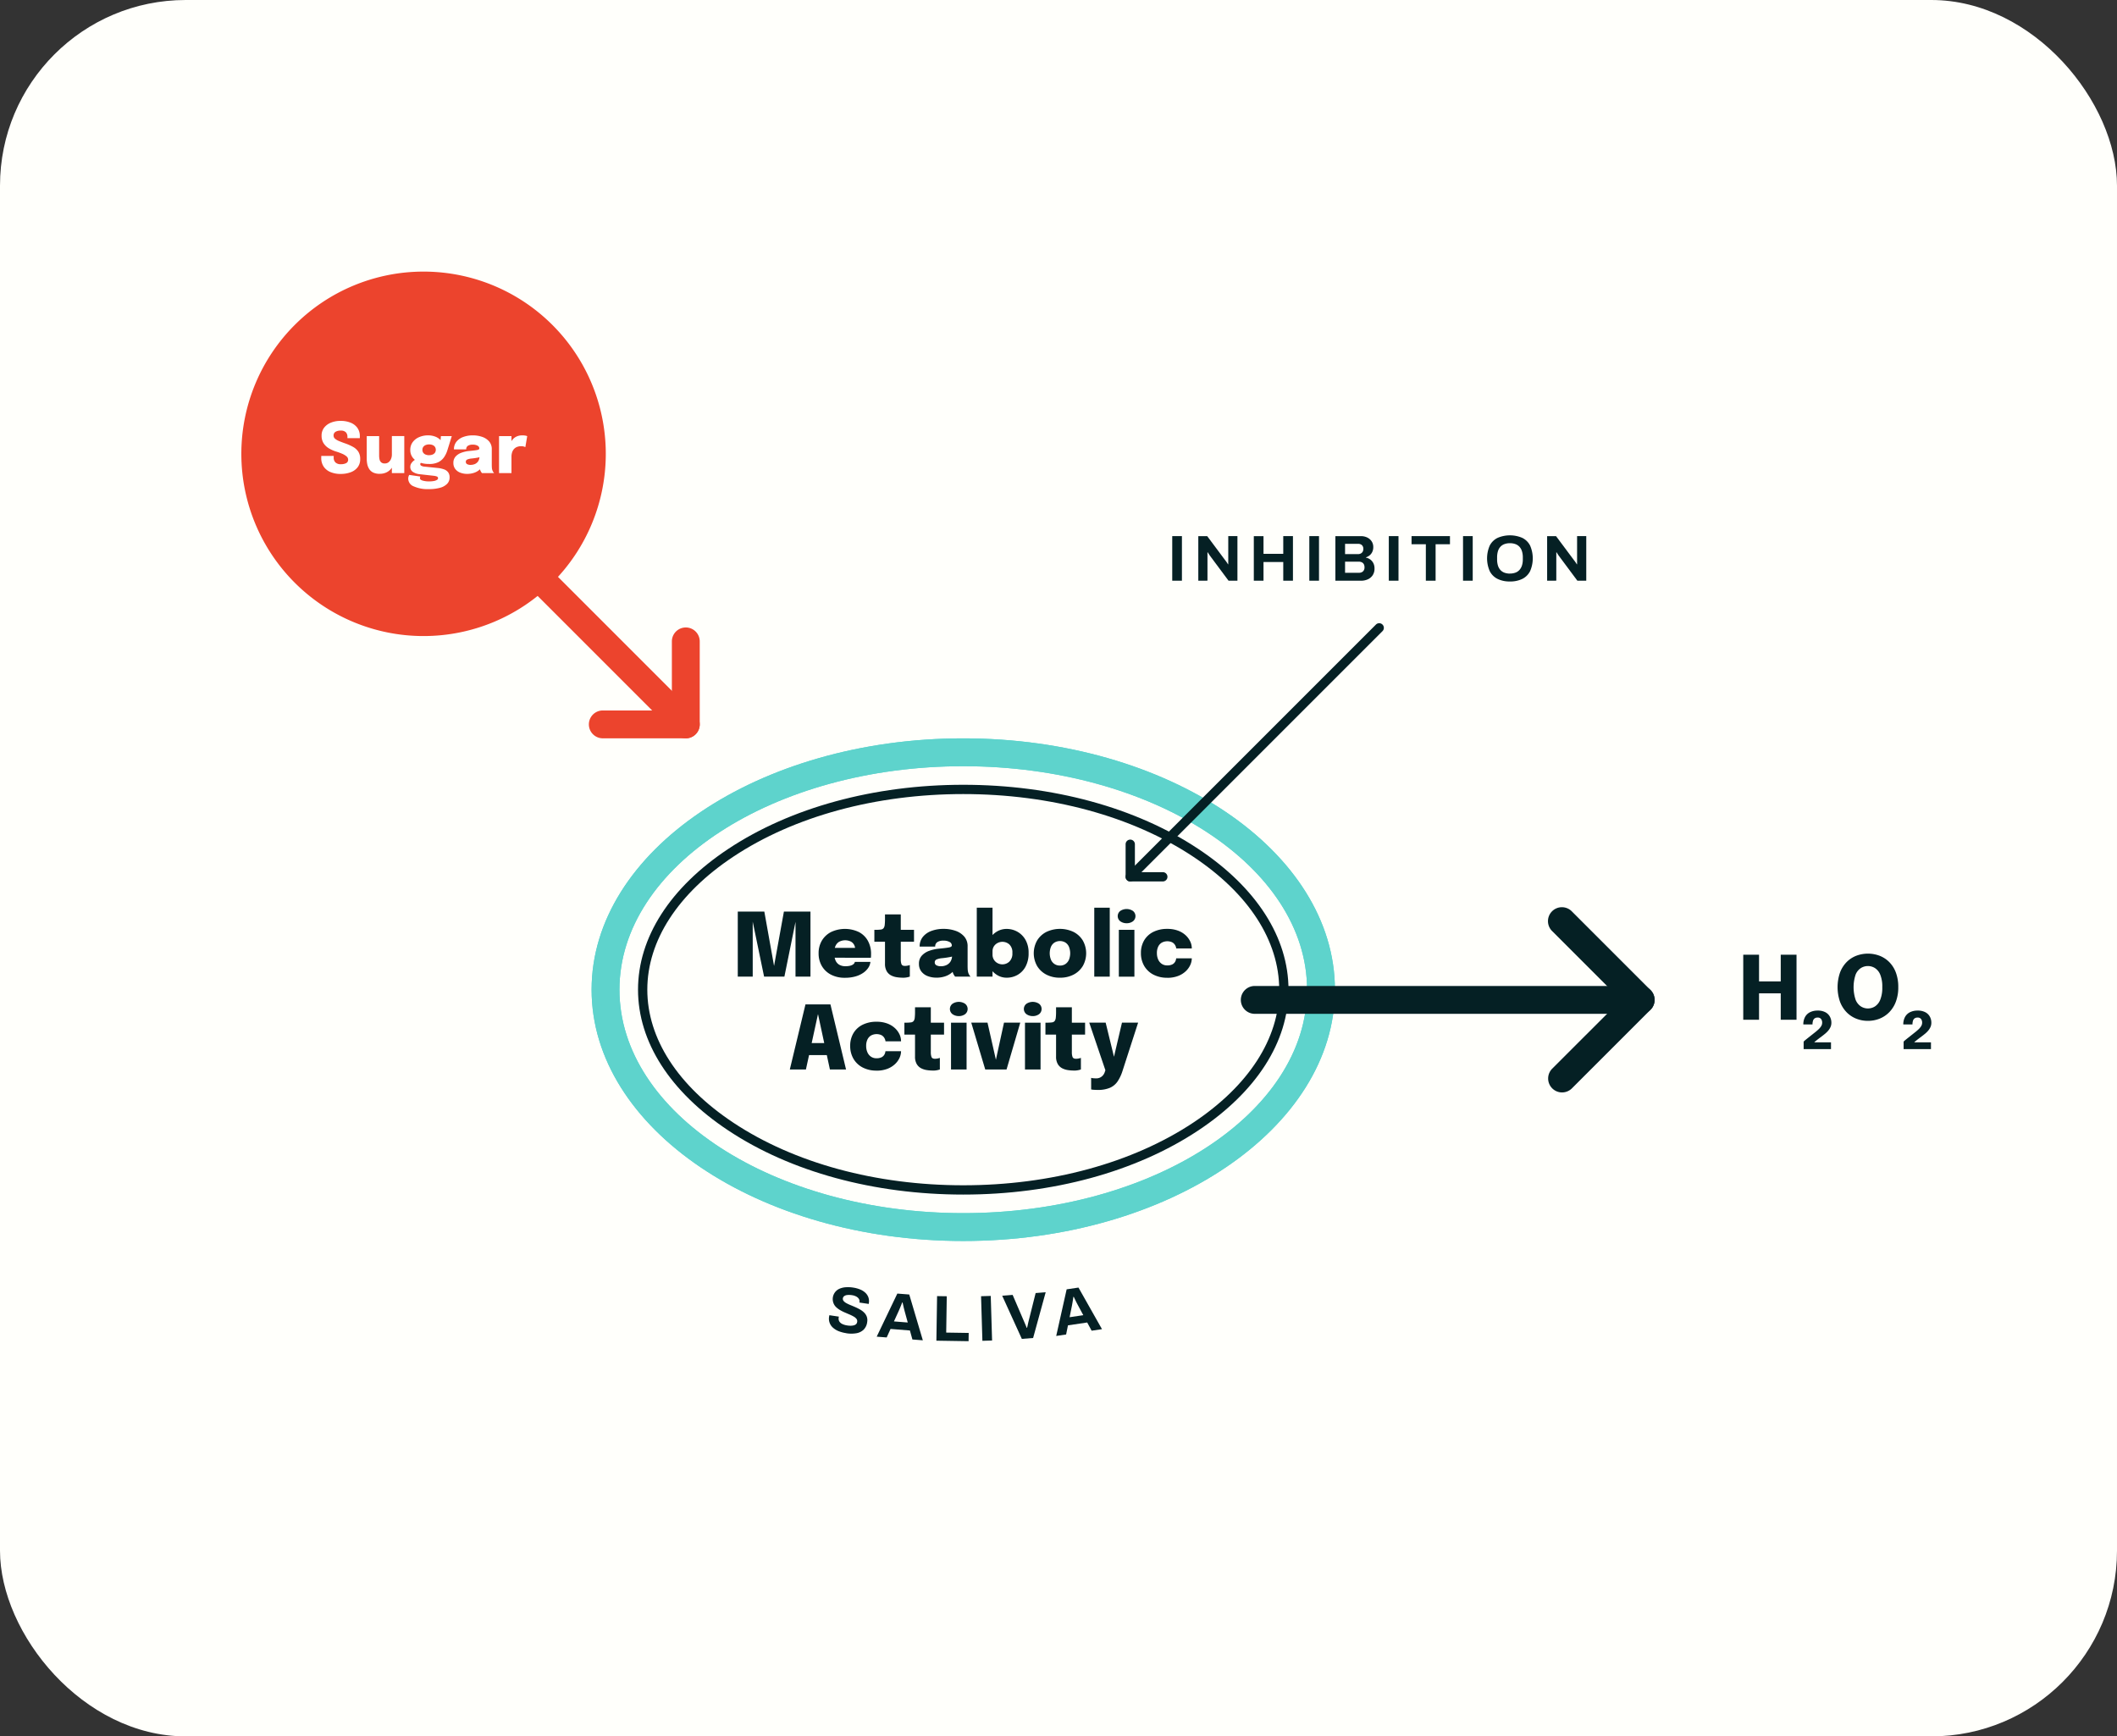 <svg viewBox="0 0 456 374" height="374" width="456" xmlns:xlink="http://www.w3.org/1999/xlink" xmlns="http://www.w3.org/2000/svg">
  <rect x="0" y="0" width="456" height="374" fill="#333333" stroke="none"/>
  <defs>
    <clipPath id="clip-path">
      <rect fill="none" height="230.378" width="364.027" data-sanitized-data-name="Rectangle 386" data-name="Rectangle 386" id="Rectangle_386"></rect>
    </clipPath>
  </defs>
  <g transform="translate(-321 -1519)" data-sanitized-data-name="Group 3105" data-name="Group 3105" id="Group_3105">
    <g data-sanitized-data-name="Group 3106" data-name="Group 3106" id="Group_3106">
      <rect fill="#fffffb" transform="translate(321 1519)" rx="40" height="374" width="456" data-sanitized-data-name="Rectangle 387" data-name="Rectangle 387" id="Rectangle_387"></rect>
      <g transform="translate(372.986 1577.5)" data-sanitized-data-name="Group 2600" data-name="Group 2600" id="Group_2600">
        <g clip-path="url(#clip-path)" data-sanitized-data-name="Group 2600" data-name="Group 2600" id="Group_2600-2">
          <path fill="#5ed3cc" d="M155.5,208.8c-44.143,0-80.056-24.284-80.056-54.133s35.913-54.132,80.056-54.132,80.055,24.284,80.055,54.132S199.642,208.8,155.5,208.8m0-102.265c-40.834,0-74.056,21.592-74.056,48.132S114.665,202.8,155.5,202.8s74.055-21.592,74.055-48.133-33.221-48.132-74.055-48.132" data-sanitized-data-name="Path 7326" data-name="Path 7326" id="Path_7326"></path>
          <path fill="#052024" d="M116.868,137.848h5.719v14.013h-3.221V139.739l.058.038-2.452,12.084H112.6l-2.507-12.113.056-.028v12.141H106.93V137.848h5.719l2.252,12.578h-.313Z" data-sanitized-data-name="Path 7327" data-name="Path 7327" id="Path_7327"></path>
          <path fill="#052024" d="M126.177,147.785v-2.118h6.317l-.285.493v-.3a1.836,1.836,0,0,0-.219-.851,1.748,1.748,0,0,0-.693-.7,2.822,2.822,0,0,0-2.531.038,1.994,1.994,0,0,0-.8.93,3.657,3.657,0,0,0-.27,1.478,4.069,4.069,0,0,0,.261,1.543,2.006,2.006,0,0,0,.8.979,2.581,2.581,0,0,0,1.387.337,4.09,4.09,0,0,0,.9-.085,2.178,2.178,0,0,0,.609-.223,1.129,1.129,0,0,0,.351-.3.825.825,0,0,0,.148-.327H135.5a2.738,2.738,0,0,1-.456,1.268,4.055,4.055,0,0,1-1.1,1.1,5.642,5.642,0,0,1-1.691.774,8.148,8.148,0,0,1-2.247.285,6.346,6.346,0,0,1-2.992-.669,4.859,4.859,0,0,1-1.972-1.858,5.3,5.3,0,0,1-.7-2.736,5.232,5.232,0,0,1,.713-2.759,4.9,4.9,0,0,1,1.99-1.844,7.012,7.012,0,0,1,5.961.01,4.708,4.708,0,0,1,1.947,1.886,5.733,5.733,0,0,1,.685,2.859c0,.171,0,.326-.01.465a3.1,3.1,0,0,1-.028.333Z" data-sanitized-data-name="Path 7328" data-name="Path 7328" id="Path_7328"></path>
          <path fill="#052024" d="M142.489,152.088a8.762,8.762,0,0,1-1.292-.1,3.946,3.946,0,0,1-1.255-.4,2.366,2.366,0,0,1-.94-.913,3.139,3.139,0,0,1-.361-1.615v-4.721h-2.29v-2.565h.352a7.563,7.563,0,0,0,1.045-.057.89.89,0,0,0,.58-.285,1.393,1.393,0,0,0,.252-.708,11.146,11.146,0,0,0,.061-1.335v-.93h3.4v3.315h2.85v2.565h-2.85v3.81a3.021,3.021,0,0,0,.142,1c.1.266.342.4.742.4a2.854,2.854,0,0,0,.626-.066,3.242,3.242,0,0,0,.438-.124v2.489a3.623,3.623,0,0,1-.6.166,4.46,4.46,0,0,1-.9.081" data-sanitized-data-name="Path 7329" data-name="Path 7329" id="Path_7329"></path>
          <path fill="#052024" d="M149.747,152.078a5.145,5.145,0,0,1-1.947-.346,3.077,3.077,0,0,1-1.35-1.012,2.632,2.632,0,0,1-.493-1.615,2.532,2.532,0,0,1,.617-1.772,3.923,3.923,0,0,1,1.606-1.035,8.484,8.484,0,0,1,2.09-.461q1.6-.152,2.18-.271t.584-.413v-.019a.846.846,0,0,0-.479-.741,2.58,2.58,0,0,0-1.317-.285,2.3,2.3,0,0,0-1.334.319,1.1,1.1,0,0,0-.452.963h-3.343a3.22,3.22,0,0,1,.688-2.094,4.243,4.243,0,0,1,1.857-1.287,7.429,7.429,0,0,1,2.613-.437,7.69,7.69,0,0,1,2.542.408,4.357,4.357,0,0,1,1.9,1.244,3.129,3.129,0,0,1,.727,2.129v4.141c0,.267.007.525.019.775a3.264,3.264,0,0,0,.105.689,2.187,2.187,0,0,0,.261.579,1.783,1.783,0,0,0,.251.323h-3.315a2.244,2.244,0,0,1-.223-.294,2.371,2.371,0,0,1-.252-.5,4.8,4.8,0,0,1-.18-.736,5.474,5.474,0,0,1-.057-.85l.722.494a2.741,2.741,0,0,1-.869,1.13,4.338,4.338,0,0,1-1.421.727,5.858,5.858,0,0,1-1.729.251m.969-2.46a2.791,2.791,0,0,0,1.131-.237,2.065,2.065,0,0,0,.892-.76,2.462,2.462,0,0,0,.352-1.4v-.693l.855.76a9.868,9.868,0,0,1-1.424.366q-.8.147-1.559.223a3.926,3.926,0,0,0-1.206.275.646.646,0,0,0-.4.627.684.684,0,0,0,.346.627,1.982,1.982,0,0,0,1.012.209" data-sanitized-data-name="Path 7330" data-name="Path 7330" id="Path_7330"></path>
          <path fill="#052024" d="M158.412,137.011H161.8V151.86h-3.392Zm6.44,15.077a3.889,3.889,0,0,1-2.189-.656,4.691,4.691,0,0,1-1.582-1.771,5.255,5.255,0,0,1-.589-2.494V147l1.311-.029v.115a2.035,2.035,0,0,0,1.107,1.876,2.186,2.186,0,0,0,2.512-.337,2.385,2.385,0,0,0,.656-1.863,2.317,2.317,0,0,0-.651-1.838,2.253,2.253,0,0,0-2.508-.323,2.071,2.071,0,0,0-.8.7,1.975,1.975,0,0,0-.314,1.136l-1.311-.086a5.03,5.03,0,0,1,.589-2.461,4.49,4.49,0,0,1,1.582-1.691,4.068,4.068,0,0,1,2.189-.617,4.674,4.674,0,0,1,2.3.6,4.591,4.591,0,0,1,1.748,1.753,5.545,5.545,0,0,1,.67,2.826,6,6,0,0,1-.656,2.941,4.468,4.468,0,0,1-1.729,1.785,4.679,4.679,0,0,1-2.337.6" data-sanitized-data-name="Path 7331" data-name="Path 7331" id="Path_7331"></path>
          <path fill="#052024" d="M176.329,152.088a6.2,6.2,0,0,1-2.94-.67,4.983,4.983,0,0,1-1.986-1.857,5.581,5.581,0,0,1,0-5.477,4.966,4.966,0,0,1,1.986-1.847,6.829,6.829,0,0,1,5.879,0,4.975,4.975,0,0,1,1.987,1.847,5.588,5.588,0,0,1,0,5.477,4.992,4.992,0,0,1-1.987,1.857,6.192,6.192,0,0,1-2.939.67m0-2.612a2.057,2.057,0,0,0,1.178-.333,2.126,2.126,0,0,0,.759-.926,3.773,3.773,0,0,0,0-2.788,2.07,2.07,0,0,0-.759-.912,2.3,2.3,0,0,0-2.352,0,2.066,2.066,0,0,0-.764.912,3.786,3.786,0,0,0,0,2.788,2.122,2.122,0,0,0,.764.926,2.066,2.066,0,0,0,1.174.333" data-sanitized-data-name="Path 7332" data-name="Path 7332" id="Path_7332"></path>
          <rect fill="#052024" transform="translate(183.719 137.011)" height="14.849" width="3.334" data-sanitized-data-name="Rectangle 380" data-name="Rectangle 380" id="Rectangle_380"></rect>
          <path fill="#052024" d="M190.682,140.356a2.279,2.279,0,0,1-1.334-.4,1.4,1.4,0,0,1,0-2.266,2.465,2.465,0,0,1,2.674,0,1.415,1.415,0,0,1,0,2.27,2.287,2.287,0,0,1-1.34.4m-1.672,1.416h3.354v10.089H189.01Z" data-sanitized-data-name="Path 7333" data-name="Path 7333" id="Path_7333"></path>
          <path fill="#052024" d="M199.452,152.1a6.306,6.306,0,0,1-3.017-.684,4.9,4.9,0,0,1-1.971-1.881,5.4,5.4,0,0,1-.694-2.755,5.264,5.264,0,0,1,.694-2.736,4.737,4.737,0,0,1,1.971-1.819,6.569,6.569,0,0,1,3.017-.651,6.468,6.468,0,0,1,2.279.371,4.938,4.938,0,0,1,1.649.983,4.368,4.368,0,0,1,1,1.339,3.364,3.364,0,0,1,.342,1.44v.085h-3.353c0-.038,0-.072-.005-.1a.6.6,0,0,0-.024-.105,1.909,1.909,0,0,0-.285-.631,1.6,1.6,0,0,0-.6-.514,2.539,2.539,0,0,0-2.186.091,2,2,0,0,0-.778.86,3.109,3.109,0,0,0-.28,1.391,3.3,3.3,0,0,0,.28,1.4,2.179,2.179,0,0,0,.778.93,2.054,2.054,0,0,0,1.155.328,2.419,2.419,0,0,0,1.069-.2,1.461,1.461,0,0,0,.622-.551,1.77,1.77,0,0,0,.247-.774h3.363a3.493,3.493,0,0,1-.337,1.458,4.322,4.322,0,0,1-1,1.354,5.023,5.023,0,0,1-1.649,1,6.341,6.341,0,0,1-2.289.38" data-sanitized-data-name="Path 7334" data-name="Path 7334" id="Path_7334"></path>
          <path fill="#052024" d="M118.14,171.86l3.372-14.022h5.377l3.364,14.022h-3.477L124.2,159.881h.019l-2.612,11.979Zm2.679-5.69H127.6v2.593h-6.783Z" data-sanitized-data-name="Path 7335" data-name="Path 7335" id="Path_7335"></path>
          <path fill="#052024" d="M136.827,172.1a6.306,6.306,0,0,1-3.017-.684,4.9,4.9,0,0,1-1.971-1.881,5.4,5.4,0,0,1-.694-2.755,5.264,5.264,0,0,1,.694-2.736,4.737,4.737,0,0,1,1.971-1.819,6.569,6.569,0,0,1,3.017-.651,6.468,6.468,0,0,1,2.279.371,4.938,4.938,0,0,1,1.649.983,4.368,4.368,0,0,1,1,1.339,3.364,3.364,0,0,1,.342,1.44v.085h-3.353c0-.038,0-.072-.005-.1a.6.6,0,0,0-.024-.105,1.909,1.909,0,0,0-.285-.631,1.6,1.6,0,0,0-.6-.514,2.539,2.539,0,0,0-2.186.091,2,2,0,0,0-.778.86,3.109,3.109,0,0,0-.28,1.391,3.3,3.3,0,0,0,.28,1.4,2.179,2.179,0,0,0,.778.93,2.054,2.054,0,0,0,1.155.328,2.419,2.419,0,0,0,1.069-.2,1.461,1.461,0,0,0,.622-.551,1.77,1.77,0,0,0,.247-.774H142.1a3.493,3.493,0,0,1-.337,1.458,4.322,4.322,0,0,1-1,1.354,5.023,5.023,0,0,1-1.649,1,6.341,6.341,0,0,1-2.289.38" data-sanitized-data-name="Path 7336" data-name="Path 7336" id="Path_7336"></path>
          <path fill="#052024" d="M148.958,172.088a8.762,8.762,0,0,1-1.292-.1,3.946,3.946,0,0,1-1.255-.4,2.366,2.366,0,0,1-.94-.913,3.139,3.139,0,0,1-.361-1.615v-4.721h-2.29v-2.565h.352a7.563,7.563,0,0,0,1.045-.057.89.89,0,0,0,.58-.285,1.392,1.392,0,0,0,.252-.708,11.146,11.146,0,0,0,.061-1.335v-.93h3.4v3.315h2.85v2.565h-2.85v3.81a3.021,3.021,0,0,0,.142,1c.1.266.342.4.742.4a2.854,2.854,0,0,0,.626-.066,3.24,3.24,0,0,0,.438-.124v2.489a3.623,3.623,0,0,1-.6.166,4.46,4.46,0,0,1-.9.081" data-sanitized-data-name="Path 7337" data-name="Path 7337" id="Path_7337"></path>
          <path fill="#052024" d="M154.534,160.356a2.279,2.279,0,0,1-1.334-.4,1.4,1.4,0,0,1,0-2.266,2.465,2.465,0,0,1,2.674,0,1.415,1.415,0,0,1,0,2.27,2.29,2.29,0,0,1-1.34.4m-1.672,1.416h3.354v10.089h-3.354Z" data-sanitized-data-name="Path 7338" data-name="Path 7338" id="Path_7338"></path>
          <path fill="#052024" d="M167.777,161.772l-2.954,10.089h-4.589l-3.011-10.089h3.5l2.08,9.187h-.532l2.005-9.187Z" data-sanitized-data-name="Path 7339" data-name="Path 7339" id="Path_7339"></path>
          <path fill="#052024" d="M170.465,160.356a2.281,2.281,0,0,1-1.334-.4,1.4,1.4,0,0,1,0-2.266,2.465,2.465,0,0,1,2.674,0,1.414,1.414,0,0,1,0,2.27,2.287,2.287,0,0,1-1.34.4m-1.671,1.416h3.354v10.089h-3.354Z" data-sanitized-data-name="Path 7340" data-name="Path 7340" id="Path_7340"></path>
          <path fill="#052024" d="M179.339,172.088a8.762,8.762,0,0,1-1.292-.1,3.946,3.946,0,0,1-1.255-.4,2.366,2.366,0,0,1-.94-.913,3.139,3.139,0,0,1-.361-1.615v-4.721H173.2v-2.565h.352a7.563,7.563,0,0,0,1.045-.057.89.89,0,0,0,.58-.285,1.392,1.392,0,0,0,.252-.708,11.146,11.146,0,0,0,.061-1.335v-.93h3.4v3.315h2.85v2.565h-2.85v3.81a3.021,3.021,0,0,0,.142,1c.1.266.342.4.742.4a2.854,2.854,0,0,0,.626-.066,3.24,3.24,0,0,0,.438-.124v2.489a3.623,3.623,0,0,1-.6.166,4.46,4.46,0,0,1-.9.081" data-sanitized-data-name="Path 7341" data-name="Path 7341" id="Path_7341"></path>
          <path fill="#052024" d="M184.441,176.259q-.513,0-.9-.033a2.626,2.626,0,0,1-.494-.071v-2.5a1.5,1.5,0,0,0,.441.085c.213.019.438.029.68.029a1.823,1.823,0,0,0,.783-.166,1.9,1.9,0,0,0,.623-.466,2.059,2.059,0,0,0,.408-.727l.133-.389-3.477-10.25h3.534l1.986,8.141h-.38l1.909-8.141h3.477L189.78,172.24a8.746,8.746,0,0,1-1.04,2.19,3.9,3.9,0,0,1-1.629,1.364,6.481,6.481,0,0,1-2.67.465" data-sanitized-data-name="Path 7342" data-name="Path 7342" id="Path_7342"></path>
          <path fill="#052024" d="M334.984,147.132v14.013h-3.4v-6.6l1.529.912H325.38l1.529-.864v6.555h-3.4V147.132h3.4v6.65l-1.529-.893h7.732l-1.529.884v-6.641Z" data-sanitized-data-name="Path 7343" data-name="Path 7343" id="Path_7343"></path>
          <path fill="#052024" d="M336.517,167.472v-1.606a1.871,1.871,0,0,1,.3-.291q.252-.213.615-.5t.756-.6c.263-.2.5-.4.725-.573q.389-.3.753-.637a3.5,3.5,0,0,0,.605-.7,1.437,1.437,0,0,0,.237-.786,1.281,1.281,0,0,0-.232-.792.875.875,0,0,0-.747-.311,1.043,1.043,0,0,0-.662.189.99.99,0,0,0-.341.52,2.689,2.689,0,0,0-.1.775h-1.977a3.292,3.292,0,0,1,.366-1.6,2.464,2.464,0,0,1,1.06-1.03,3.617,3.617,0,0,1,1.681-.36,3.413,3.413,0,0,1,1.628.351,2.361,2.361,0,0,1,.98.948,2.707,2.707,0,0,1,.328,1.326,2.225,2.225,0,0,1-.192.928,3.259,3.259,0,0,1-.495.778,5.421,5.421,0,0,1-.648.639c-.229.191-.447.363-.654.519q-.521.387-.881.664c-.24.185-.427.333-.562.446a1.616,1.616,0,0,0-.252.241h3.6v1.462Z" data-sanitized-data-name="Path 7344" data-name="Path 7344" id="Path_7344"></path>
          <path fill="#052024" d="M350.361,161.382a6.73,6.73,0,0,1-2.513-.47,5.988,5.988,0,0,1-2.085-1.391,6.553,6.553,0,0,1-1.42-2.276,9.682,9.682,0,0,1,0-6.237,6.406,6.406,0,0,1,1.41-2.26,5.933,5.933,0,0,1,2.081-1.378,7.109,7.109,0,0,1,5.063,0,5.985,5.985,0,0,1,2.085,1.378,6.338,6.338,0,0,1,1.411,2.26,8.832,8.832,0,0,1,.508,3.117,8.721,8.721,0,0,1-.517,3.12,6.534,6.534,0,0,1-1.425,2.276,6.044,6.044,0,0,1-2.09,1.391,6.706,6.706,0,0,1-2.5.47m0-2.669a2.819,2.819,0,0,0,1.5-.432,3.054,3.054,0,0,0,1.145-1.44,6.883,6.883,0,0,0,.442-2.716,6.777,6.777,0,0,0-.446-2.713A3.036,3.036,0,0,0,351.852,150a2.848,2.848,0,0,0-2.987,0,3,3,0,0,0-1.15,1.415,8.59,8.59,0,0,0,0,5.434,3.049,3.049,0,0,0,1.15,1.435,2.828,2.828,0,0,0,1.5.432" data-sanitized-data-name="Path 7345" data-name="Path 7345" id="Path_7345"></path>
          <path fill="#052024" d="M358.05,167.472v-1.606a1.873,1.873,0,0,1,.3-.291q.252-.213.615-.5t.756-.6c.263-.2.5-.4.725-.573q.389-.3.753-.637a3.5,3.5,0,0,0,.605-.7,1.437,1.437,0,0,0,.237-.786,1.281,1.281,0,0,0-.232-.792.875.875,0,0,0-.747-.311,1.043,1.043,0,0,0-.662.189.99.99,0,0,0-.341.52,2.689,2.689,0,0,0-.1.775h-1.977a3.292,3.292,0,0,1,.366-1.6,2.464,2.464,0,0,1,1.06-1.03,3.617,3.617,0,0,1,1.681-.36,3.413,3.413,0,0,1,1.628.351,2.361,2.361,0,0,1,.98.948,2.707,2.707,0,0,1,.328,1.326,2.224,2.224,0,0,1-.192.928,3.258,3.258,0,0,1-.495.778,5.418,5.418,0,0,1-.648.639c-.229.191-.447.363-.654.519q-.52.387-.881.664c-.24.185-.427.333-.562.446a1.618,1.618,0,0,0-.252.241h3.6v1.462Z" data-sanitized-data-name="Path 7346" data-name="Path 7346" id="Path_7346"></path>
          <path fill="#5ed3cc" d="M155.5,208.8c-44.143,0-80.056-24.284-80.056-54.133s35.913-54.132,80.056-54.132,80.055,24.284,80.055,54.132S199.642,208.8,155.5,208.8m0-102.265c-40.834,0-74.056,21.592-74.056,48.132S114.665,202.8,155.5,202.8s74.055-21.592,74.055-48.133-33.221-48.132-74.055-48.132" data-sanitized-data-name="Path 7347" data-name="Path 7347" id="Path_7347"></path>
          <path fill="#5ed3cc" d="M155.5,206.8c-43.04,0-78.056-23.387-78.056-52.133s35.016-52.132,78.056-52.132,78.055,23.386,78.055,52.132S198.538,206.8,155.5,206.8m0-102.265c-41.938,0-76.056,22.489-76.056,50.132S113.561,204.8,155.5,204.8s76.055-22.489,76.055-50.133-34.118-50.132-76.055-50.132" data-sanitized-data-name="Path 7348" data-name="Path 7348" id="Path_7348"></path>
          <path fill="#052024" d="M155.5,198.8c-19.221,0-37.2-4.9-50.616-13.809-12.536-8.319-19.44-19.088-19.44-30.324s6.9-22.005,19.44-30.323c13.42-8.9,31.395-13.809,50.616-13.809s37.2,4.9,50.616,13.809c12.536,8.318,19.44,19.087,19.44,30.323s-6.9,22-19.44,30.324C192.7,193.9,174.72,198.8,155.5,198.8m0-86.265c-18.832,0-36.415,4.786-49.511,13.475-11.959,7.936-18.545,18.113-18.545,28.657s6.586,20.722,18.545,28.658c13.1,8.689,30.679,13.475,49.511,13.475s36.415-4.786,49.511-13.475c11.959-7.936,18.545-18.114,18.545-28.658s-6.586-20.721-18.545-28.657c-13.1-8.689-30.679-13.475-49.511-13.475" data-sanitized-data-name="Path 7349" data-name="Path 7349" id="Path_7349"></path>
          <path fill="#052024" d="M130.288,228.653a7.3,7.3,0,0,1-1.553-.4,4.105,4.105,0,0,1-1.242-.731,2.565,2.565,0,0,1-.882-2.475c.007-.046.014-.1.022-.145a.387.387,0,0,1,.031-.116l2.049.307a.351.351,0,0,0-.03.109c-.007.046-.013.088-.019.124a1.18,1.18,0,0,0,.13.785,1.477,1.477,0,0,0,.644.563,3.591,3.591,0,0,0,1.072.316,4.516,4.516,0,0,0,.72.059,2.8,2.8,0,0,0,.575-.056,1.483,1.483,0,0,0,.433-.154.792.792,0,0,0,.279-.255.876.876,0,0,0,.132-.363.821.821,0,0,0-.15-.645,2.042,2.042,0,0,0-.6-.5,8.85,8.85,0,0,0-.9-.446l-1.037-.446a8.829,8.829,0,0,1-1.026-.522,4.425,4.425,0,0,1-.864-.66,2.263,2.263,0,0,1-.547-.875,2.433,2.433,0,0,1,1.365-3.066,4.1,4.1,0,0,1,1.319-.3,7.041,7.041,0,0,1,1.561.071,6.66,6.66,0,0,1,1.444.379,3.789,3.789,0,0,1,1.143.688,2.572,2.572,0,0,1,.693,1,2.517,2.517,0,0,1,.11,1.291l-.024.166-2.008-.3.017-.111a.971.971,0,0,0-.126-.67,1.512,1.512,0,0,0-.561-.509,2.7,2.7,0,0,0-.919-.293,3.882,3.882,0,0,0-1.007-.038,1.387,1.387,0,0,0-.672.232.729.729,0,0,0-.129,1.057,2.129,2.129,0,0,0,.608.473,7.96,7.96,0,0,0,.906.426c.338.136.685.282,1.038.439a10.747,10.747,0,0,1,1.027.522,4.068,4.068,0,0,1,.863.66,2.4,2.4,0,0,1,.55.868,2.291,2.291,0,0,1,.085,1.131,2.788,2.788,0,0,1-.79,1.68,3.025,3.025,0,0,1-1.585.753,6.662,6.662,0,0,1-2.137-.009" data-sanitized-data-name="Path 7350" data-name="Path 7350" id="Path_7350"></path>
          <path fill="#052024" d="M136.855,229.407l4.444-9.282,2.568.2,2.925,9.866-2.247-.178-.535-1.938-4.172-.331-.833,1.83Zm3.715-3.287,2.973.236-.664-2.426c-.03-.106-.064-.232-.1-.381s-.08-.313-.122-.494-.081-.36-.119-.536-.074-.336-.11-.479l-.083-.007c-.061.173-.137.376-.231.607s-.186.453-.277.666-.166.387-.224.523Z" data-sanitized-data-name="Path 7351" data-name="Path 7351" id="Path_7351"></path>
          <path fill="#052024" d="M149.712,230.271l.149-9.6,2.086.032-.122,7.825,4.844.076-.027,1.777Z" data-sanitized-data-name="Path 7352" data-name="Path 7352" id="Path_7352"></path>
          <rect fill="#052024" transform="matrix(1, -0.03, 0.03, 1, 159.334, 220.694)" height="9.604" width="2.086" data-sanitized-data-name="Rectangle 381" data-name="Rectangle 381" id="Rectangle_381"></rect>
          <path fill="#052024" d="M168.116,229.886l-4.229-9.295,2.248-.181,2.555,5.947c.045.1.1.219.155.36s.116.278.174.414.1.258.142.368l.084-.007c.028-.105.058-.227.09-.365s.061-.279.093-.422.059-.277.086-.4l1.575-6.292,2.163-.173-2.707,9.852Z" data-sanitized-data-name="Path 7353" data-name="Path 7353" id="Path_7353"></path>
          <path fill="#052024" d="M175.522,229.252l2.249-10.042,2.548-.377,5.064,8.958-2.23.331-.956-1.769-4.141.613-.4,1.97Zm2.884-4.036,2.95-.437-1.191-2.215c-.053-.1-.114-.212-.187-.348s-.148-.287-.229-.454-.161-.333-.237-.5-.147-.311-.214-.442l-.083.012c-.02.182-.05.4-.089.643s-.079.484-.12.712-.077.414-.1.559Z" data-sanitized-data-name="Path 7354" data-name="Path 7354" id="Path_7354"></path>
          <path fill="#052024" d="M301.413,159.87H218.288a3,3,0,0,1,0-6h83.125a3,3,0,0,1,0,6" data-sanitized-data-name="Path 7355" data-name="Path 7355" id="Path_7355"></path>
          <path fill="#052024" d="M284.484,176.8a3,3,0,0,1-2.121-5.122l14.808-14.806-14.808-14.808a3,3,0,1,1,4.242-4.242l16.929,16.929a3,3,0,0,1,0,4.242L286.605,175.92a2.992,2.992,0,0,1-2.121.878" data-sanitized-data-name="Path 7356" data-name="Path 7356" id="Path_7356"></path>
          <path fill="#ec442d" d="M78.5,39.25A39.25,39.25,0,1,1,39.249,0,39.25,39.25,0,0,1,78.5,39.25" data-sanitized-data-name="Path 7357" data-name="Path 7357" id="Path_7357"></path>
          <path fill="#fff" d="M21.389,43.585a5.6,5.6,0,0,1-2.152-.39,3.3,3.3,0,0,1-1.485-1.159,3.251,3.251,0,0,1-.54-1.916v-.412h2.677v.359a1.411,1.411,0,0,0,.379,1.036,1.55,1.55,0,0,0,1.143.382,2.419,2.419,0,0,0,1.174-.233A.8.8,0,0,0,23,40.487a.907.907,0,0,0-.348-.69,3.644,3.644,0,0,0-.942-.566,12.264,12.264,0,0,0-1.335-.483,7.025,7.025,0,0,1-1.515-.679,3.493,3.493,0,0,1-1.14-1.088,2.94,2.94,0,0,1-.436-1.646,2.737,2.737,0,0,1,.544-1.714A3.453,3.453,0,0,1,19.3,32.534a5.442,5.442,0,0,1,2.081-.379,5.665,5.665,0,0,1,2.126.375,3.312,3.312,0,0,1,1.474,1.11,2.982,2.982,0,0,1,.54,1.815v.413h-2.67v-.285a1.368,1.368,0,0,0-.338-.972,1.447,1.447,0,0,0-1.1-.363,2.055,2.055,0,0,0-1.147.27.906.906,0,0,0-.4.81.859.859,0,0,0,.314.667,3.126,3.126,0,0,0,.862.506q.549.229,1.246.477a10.745,10.745,0,0,1,1.748.765,3.254,3.254,0,0,1,1.162,1.05A2.887,2.887,0,0,1,25.6,40.4a2.787,2.787,0,0,1-.537,1.729,3.339,3.339,0,0,1-1.489,1.08,6.008,6.008,0,0,1-2.19.371" data-sanitized-data-name="Path 7358" data-name="Path 7358" id="Path_7358"></path>
          <path fill="#fff" d="M29.8,43.555a3.138,3.138,0,0,1-1.391-.27,2.113,2.113,0,0,1-.848-.732,3.053,3.053,0,0,1-.428-1.035,5.646,5.646,0,0,1-.124-1.188v-4.9h2.671v4.185a3.756,3.756,0,0,0,.09.847,1.158,1.158,0,0,0,.357.627,1.12,1.12,0,0,0,.768.236,1.272,1.272,0,0,0,.84-.281,1.786,1.786,0,0,0,.514-.72,2.455,2.455,0,0,0,.176-.919l.615.6a4.357,4.357,0,0,1-.225,1.436,3.286,3.286,0,0,1-.645,1.122,2.891,2.891,0,0,1-1.016.731,3.378,3.378,0,0,1-1.354.259m2.625-8.123h2.671V43.4H32.422Z" data-sanitized-data-name="Path 7359" data-name="Path 7359" id="Path_7359"></path>
          <path fill="#fff" d="M42.306,42.3a5.715,5.715,0,0,1,1.339.292,1.915,1.915,0,0,1,.893.627,1.794,1.794,0,0,1,.319,1.121,1.922,1.922,0,0,1-.533,1.372,3.339,3.339,0,0,1-1.533.852,8.782,8.782,0,0,1-2.4.288,7.3,7.3,0,0,1-3.273-.6,1.8,1.8,0,0,1-1.174-1.6A1.765,1.765,0,0,1,36,44.173a1.507,1.507,0,0,1,.162-.379l2.407.346a.441.441,0,0,0-.063.131.687.687,0,0,0-.035.236c0,.22.191.389.571.506a4.784,4.784,0,0,0,1.4.176,5.471,5.471,0,0,0,1.016-.082,1.872,1.872,0,0,0,.671-.24.439.439,0,0,0,.241-.36.392.392,0,0,0-.3-.39,2.855,2.855,0,0,0-.671-.142l-3.015-.338a3.106,3.106,0,0,1-1.425-.488,1.257,1.257,0,0,1-.57-1.1,1.336,1.336,0,0,1,.251-.791,2.5,2.5,0,0,1,.57-.589,1.82,1.82,0,0,1,.529-.292l1.245.645a.669.669,0,0,0-.289.153.39.39,0,0,0-.161.311.4.4,0,0,0,.21.327,1.832,1.832,0,0,0,.758.2Zm.683-6.87H45.33l-.945,3.037a5.473,5.473,0,0,1-.74,1.538,3.253,3.253,0,0,1-1.233,1.05,4.355,4.355,0,0,1-1.95.382,5.852,5.852,0,0,1-2.161-.363,3.133,3.133,0,0,1-1.413-1.043,2.66,2.66,0,0,1-.5-1.623,2.751,2.751,0,0,1,.506-1.654,3.329,3.329,0,0,1,1.38-1.091,4.763,4.763,0,0,1,1.962-.391,4.214,4.214,0,0,1,1.462.248,2.99,2.99,0,0,1,1.1.667,1.343,1.343,0,0,1,.426.953l-.4.143Zm-2.542,4.11a1.907,1.907,0,0,0,.742-.135,1.169,1.169,0,0,0,.51-.394,1.155,1.155,0,0,0,0-1.26,1.184,1.184,0,0,0-.51-.394,2.1,2.1,0,0,0-1.477,0,1.194,1.194,0,0,0-.522.4A1.057,1.057,0,0,0,39,38.4a1.027,1.027,0,0,0,.19.626,1.184,1.184,0,0,0,.518.39,1.978,1.978,0,0,0,.739.131" data-sanitized-data-name="Path 7360" data-name="Path 7360" id="Path_7360"></path>
          <path fill="#fff" d="M48.666,43.569a4.076,4.076,0,0,1-1.538-.273,2.428,2.428,0,0,1-1.064-.8,2.072,2.072,0,0,1-.391-1.275,2,2,0,0,1,.487-1.4,3.108,3.108,0,0,1,1.268-.817,6.7,6.7,0,0,1,1.65-.364q1.26-.12,1.722-.214t.461-.326v-.015a.668.668,0,0,0-.379-.585,2.034,2.034,0,0,0-1.039-.225,1.832,1.832,0,0,0-1.054.251.872.872,0,0,0-.356.762h-2.64a2.545,2.545,0,0,1,.544-1.654A3.357,3.357,0,0,1,47.8,35.62a5.854,5.854,0,0,1,2.063-.346,6.062,6.062,0,0,1,2.006.323,3.433,3.433,0,0,1,1.5.983,2.47,2.47,0,0,1,.574,1.679v3.27q0,.315.015.612a2.566,2.566,0,0,0,.082.544,1.793,1.793,0,0,0,.206.457,1.445,1.445,0,0,0,.2.255H51.831a1.627,1.627,0,0,1-.176-.232,1.849,1.849,0,0,1-.2-.4,3.743,3.743,0,0,1-.142-.581,4.328,4.328,0,0,1-.045-.671l.569.389a2.145,2.145,0,0,1-.686.893,3.433,3.433,0,0,1-1.121.574,4.626,4.626,0,0,1-1.365.2m.765-1.942a2.2,2.2,0,0,0,.893-.187,1.63,1.63,0,0,0,.7-.6,1.95,1.95,0,0,0,.277-1.1v-.548l.675.6a7.594,7.594,0,0,1-1.125.288q-.63.117-1.23.176a3.085,3.085,0,0,0-.953.218.51.51,0,0,0-.314.495.541.541,0,0,0,.273.5,1.567,1.567,0,0,0,.8.165" data-sanitized-data-name="Path 7361" data-name="Path 7361" id="Path_7361"></path>
          <path fill="#fff" d="M55.506,43.4V35.432h2.677v2.85l-.5-.36a4.427,4.427,0,0,1,.33-1.084,2.786,2.786,0,0,1,.581-.84,2.475,2.475,0,0,1,.832-.536,2.923,2.923,0,0,1,1.076-.188,3.137,3.137,0,0,1,.747.068,1.818,1.818,0,0,1,.326.1l-.4,2.363a2.357,2.357,0,0,0-.3-.117,1.819,1.819,0,0,0-.576-.079,2.336,2.336,0,0,0-1,.192,1.691,1.691,0,0,0-.652.513,2.075,2.075,0,0,0-.354.721,2.974,2.974,0,0,0-.109.794V43.4Z" data-sanitized-data-name="Path 7362" data-name="Path 7362" id="Path_7362"></path>
          <path fill="#ec442d" d="M95.735,100.528a2.989,2.989,0,0,1-2.121-.879L55.762,61.8a3,3,0,0,1,4.243-4.243L97.856,95.407a3,3,0,0,1-2.121,5.121" data-sanitized-data-name="Path 7363" data-name="Path 7363" id="Path_7363"></path>
          <path fill="#ec442d" d="M95.735,100.528H77.857a3,3,0,1,1,0-6H92.735V79.651a3,3,0,0,1,6,0V97.528a3,3,0,0,1-3,3" data-sanitized-data-name="Path 7364" data-name="Path 7364" id="Path_7364"></path>
          <path fill="#052024" d="M191.47,131.356a1,1,0,0,1-.707-1.707L244.4,76.016a1,1,0,0,1,1.414,1.414l-53.634,53.633a1,1,0,0,1-.707.293" data-sanitized-data-name="Path 7365" data-name="Path 7365" id="Path_7365"></path>
          <path fill="#052024" d="M198.483,131.356H191.47a1,1,0,0,1-1-1v-7.012a1,1,0,0,1,2,0v6.012h6.013a1,1,0,0,1,0,2" data-sanitized-data-name="Path 7366" data-name="Path 7366" id="Path_7366"></path>
          <rect fill="#052024" transform="translate(200.514 56.975)" height="9.604" width="2.086" data-sanitized-data-name="Rectangle 382" data-name="Rectangle 382" id="Rectangle_382"></rect>
          <path fill="#052024" d="M206.128,66.579v-9.6h1.918l3.863,5.18c.057.066.126.156.21.273s.163.231.238.343a1.918,1.918,0,0,1,.155.266h.069V56.975h1.975v9.6h-1.918l-3.948-5.306c-.094-.131-.192-.275-.294-.434s-.178-.28-.224-.364h-.07v6.1Z" data-sanitized-data-name="Path 7367" data-name="Path 7367" id="Path_7367"></path>
          <path fill="#052024" d="M218.085,66.579v-9.6h2.086v3.808h4.256V56.975h2.086v9.6h-2.086V62.547h-4.256v4.032Z" data-sanitized-data-name="Path 7368" data-name="Path 7368" id="Path_7368"></path>
          <rect fill="#052024" transform="translate(230.04 56.975)" height="9.604" width="2.086" data-sanitized-data-name="Rectangle 383" data-name="Rectangle 383" id="Rectangle_383"></rect>
          <path fill="#052024" d="M235.654,66.579v-9.6h5.487a3.107,3.107,0,0,1,1.366.294,2.345,2.345,0,0,1,.959.826,2.218,2.218,0,0,1,.349,1.246,2.366,2.366,0,0,1-.21,1.022,2.093,2.093,0,0,1-.566.742,2.358,2.358,0,0,1-.806.434V61.6a2.378,2.378,0,0,1,.945.42,2.224,2.224,0,0,1,.659.791,2.5,2.5,0,0,1,.245,1.141,2.526,2.526,0,0,1-.4,1.456,2.464,2.464,0,0,1-1.056.882,3.567,3.567,0,0,1-1.47.294Zm2.086-5.726h2.771a1.274,1.274,0,0,0,.637-.147.994.994,0,0,0,.393-.392,1.164,1.164,0,0,0,.133-.567,1.077,1.077,0,0,0-.3-.826,1.115,1.115,0,0,0-.791-.28H237.74Zm0,4.018h3.01a1.222,1.222,0,0,0,.846-.294,1.158,1.158,0,0,0,.33-.91,1.337,1.337,0,0,0-.14-.63.974.974,0,0,0-.42-.413,1.536,1.536,0,0,0-.715-.147H237.74Z" data-sanitized-data-name="Path 7369" data-name="Path 7369" id="Path_7369"></path>
          <rect fill="#052024" transform="translate(247.162 56.975)" height="9.604" width="2.086" data-sanitized-data-name="Rectangle 384" data-name="Rectangle 384" id="Rectangle_384"></rect>
          <path fill="#052024" d="M255.141,66.579V58.725h-3.08v-1.75h8.274v1.75h-3.093v7.854Z" data-sanitized-data-name="Path 7370" data-name="Path 7370" id="Path_7370"></path>
          <rect fill="#052024" transform="translate(263.15 56.975)" height="9.604" width="2.086" data-sanitized-data-name="Rectangle 385" data-name="Rectangle 385" id="Rectangle_385"></rect>
          <path fill="#052024" d="M273.243,66.747a5.884,5.884,0,0,1-2.632-.546,3.764,3.764,0,0,1-1.694-1.652,6.878,6.878,0,0,1,0-5.565,3.739,3.739,0,0,1,1.694-1.638,6.747,6.747,0,0,1,5.285,0,3.743,3.743,0,0,1,1.687,1.638,6.878,6.878,0,0,1,0,5.565A3.769,3.769,0,0,1,275.9,66.2a5.912,5.912,0,0,1-2.653.546m0-1.708a3.389,3.389,0,0,0,1.2-.2,2.171,2.171,0,0,0,.868-.588,2.617,2.617,0,0,0,.532-.959,4.215,4.215,0,0,0,.182-1.3v-.434a4.333,4.333,0,0,0-.182-1.316,2.554,2.554,0,0,0-.532-.959,2.219,2.219,0,0,0-.868-.581,3.411,3.411,0,0,0-1.2-.2,3.362,3.362,0,0,0-1.19.2,2.219,2.219,0,0,0-.868.581,2.477,2.477,0,0,0-.525.959,4.5,4.5,0,0,0-.175,1.316V62a4.382,4.382,0,0,0,.175,1.3,2.536,2.536,0,0,0,.525.959,2.171,2.171,0,0,0,.868.588,3.34,3.34,0,0,0,1.19.2" data-sanitized-data-name="Path 7371" data-name="Path 7371" id="Path_7371"></path>
          <path fill="#052024" d="M281.265,66.579v-9.6h1.918l3.863,5.18c.057.066.126.156.21.273s.163.231.238.343a1.918,1.918,0,0,1,.155.266h.069V56.975h1.975v9.6h-1.918l-3.948-5.306c-.094-.131-.192-.275-.294-.434s-.178-.28-.224-.364h-.07v6.1Z" data-sanitized-data-name="Path 7372" data-name="Path 7372" id="Path_7372"></path>
        </g>
      </g>
    </g>
  </g>
</svg>
